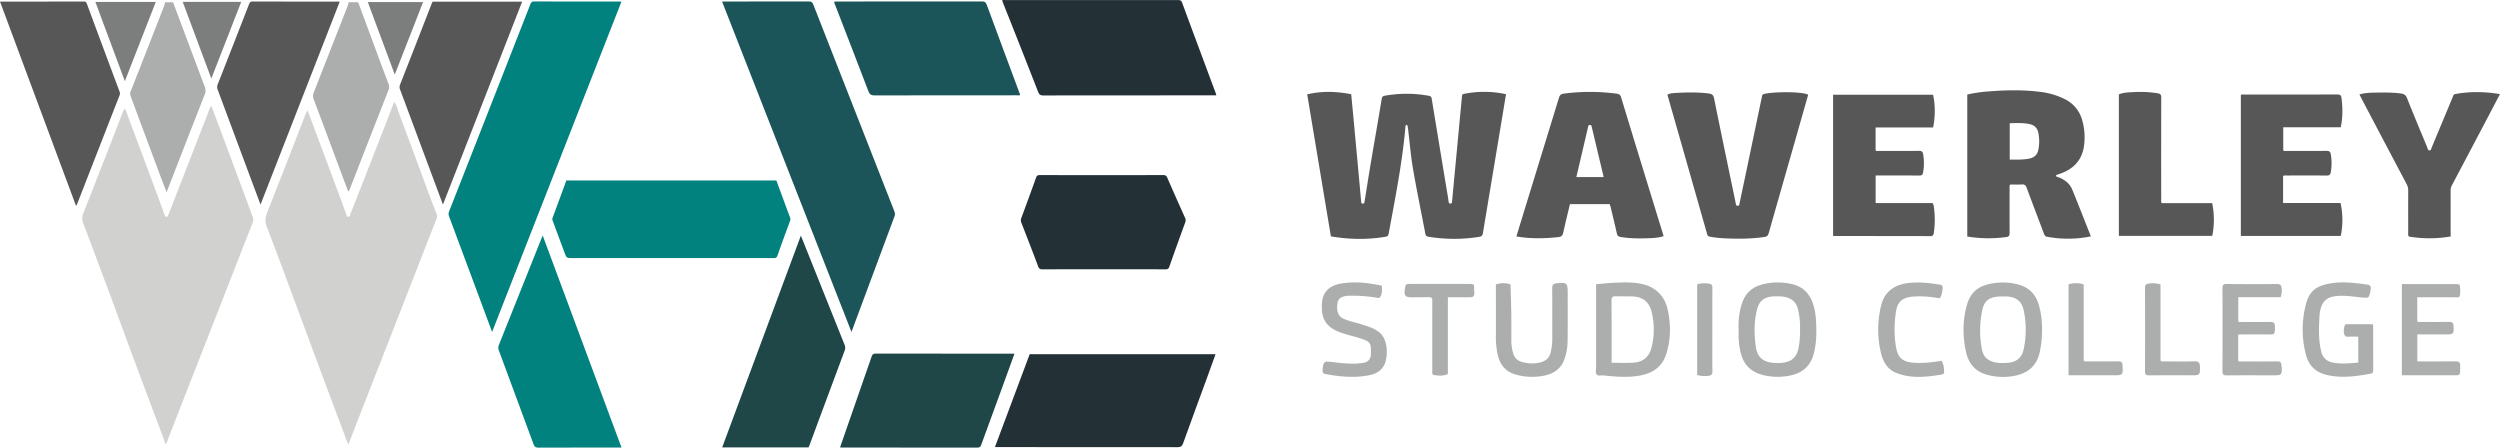 <svg xmlns="http://www.w3.org/2000/svg" viewBox="0 0 3419.07 612.21"><defs><style>.a{fill:#d1d1d0;}.b{fill:#02827e;}.c{fill:#1b555a;}.d{fill:#565756;}.e{fill:#233137;}.f{fill:#1f4748;}.g{fill:#acaeae;}.h{fill:#7c7d7d;}</style></defs><title>studio</title><path class="a" d="M420.64,150.9c3.21,8.6,6,16,8.74,23.37q18.86,50.43,37.7,100.88c2.14,5.73,4,11.56,6.3,17.24.59,1.47.33,4,2.89,4.1s2.44-2.47,3-3.92c5.79-14.43,11.41-28.93,17.07-43.41q15.43-39.53,30.86-79c4-10.15,7.87-20.33,12-31.15,3.57,5.63,4.85,11.55,6.92,17.07,14.57,38.88,28.88,77.86,43.32,116.79,2.36,6.36,4.86,12.67,7.42,18.95a9.65,9.65,0,0,1,.05,7.6c-7.09,18-14.08,36.06-21.12,54.09q-18.24,46.68-36.5,93.37Q518.19,500.89,497,555c-6.74,17.24-13.35,34.53-20.44,52.89-3.23-5.53-4.42-10.8-6.28-15.74q-18.84-49.92-37.45-99.92c-8.9-23.87-17.67-47.79-26.56-71.66-13.8-37-27.42-74.17-41.65-111.06-2.81-7.28-1.44-13.17,1.15-19.75q26.49-67.44,52.73-135C418.87,153.85,419.45,153.05,420.64,150.9Z"/><path class="a" d="M289,144.55c5.06,13.51,9.76,26,14.44,38.58q17.14,46.05,34.28,92.09c2.65,7.14,5.2,14.31,7.9,21.42a10.64,10.64,0,0,1-.18,8.16q-22.58,57.52-45,115.1-21.24,54.3-42.57,108.58-15.29,39-30.43,78.15a7.07,7.07,0,0,1-.83,1c-4.48-12-8.86-23.73-13.26-35.48q-17.22-46-34.42-92c-9.28-25-18.36-50-27.64-75q-18.53-49.77-37.3-99.44a18.36,18.36,0,0,1,0-14.2c13-32.77,25.73-65.61,38.55-98.43,5.41-13.87,10.78-27.75,16.21-41.61.34-.86.55-2,2.1-2.29,2.29,3.33,3.19,7.38,4.6,11.15q21,55.74,41.66,111.58c2.72,7.29,5.32,14.61,8,21.91.43,1.17.44,2.71,2.37,2.69,1.74,0,2.24-1.3,2.71-2.5q11.64-29.81,23.23-59.65,14.5-37.23,29-74.44C284.31,155.08,285.55,149.91,289,144.55Z"/><path class="b" d="M673,454c-19.82-53.31-39.25-105.59-58.76-157.84a9.14,9.14,0,0,1,0-7.11Q669.93,147.38,725.41,5.64c.92-2.35,2-3.65,4.94-3.64,38.82.13,77.63.08,116.45.09.78,0,1.57.14,3.06.28Z"/><path class="c" d="M1164.49,454,987.51,2.07h19.73c33,0,66,.06,98.94-.1,3.41,0,4.85,1,6.07,4.14q55.24,141.15,110.66,282.25c.9,2.27,1.63,4.35.6,7.1C1203.86,348,1184.37,400.52,1164.49,454Z"/><path class="d" d="M1924.36,170.66c-2.86.71-2.22,2.53-2.33,3.87-4.37,48.92-14,97-22.9,145.21-.47,2.58-1.46,3.6-4,4-24.86,4.27-49.66,3.83-74.95-.45-10.8-64.68-21.56-129.19-32.42-194.28,20.14-4.72,40-4.1,60.19-.14,1.37,14.5,2.75,28.69,4.07,42.89q4.23,45.67,8.4,91.35c.37,4,.7,8,1.15,11.92.15,1.34-.34,3.19,2,3.39,2.54.22,2.46-1.68,2.72-3.28,2.88-17.71,5.65-35.44,8.63-53.14,4.9-29,10-57.95,14.82-87,.46-2.77,1.73-3.65,4-4.05a168.55,168.55,0,0,1,60.59.1c2.22.42,3.3,1.4,3.69,3.82q10.93,66.66,22,133.28c.41,2.46.74,4.93,1.12,7.39.23,1.54.49,3,2.63,2.86,1.9-.11,2-1.36,2.09-2.75q3.48-37,7-74c2.13-22.66,4.2-45.34,6.41-68,.19-2-.39-4.63,3.1-5.3a139.33,139.33,0,0,1,57.29.48c-2.69,16.26-5.29,32.12-7.93,48q-11.82,70.8-23.59,141.62c-.53,3.25-1.44,4.86-5,5.43a214.38,214.38,0,0,1-69.59-.13c-2.93-.49-3.78-1.8-4.27-4.37-5.62-29.55-11.75-59-16.85-88.65-3-17.51-4.43-35.29-6.55-52.94C1925.57,175.49,1925.5,173.05,1924.36,170.66Z"/><path class="b" d="M1061.79,246.85c6.28,17,12.49,33.94,18.8,50.82a6.18,6.18,0,0,1-.18,4.74c-5.79,15.68-11.63,31.36-17.12,47.15-1.33,3.83-3.85,3.37-6.63,3.37H783.24c-8.41,0-8.41,0-11.3-7.78q-7.8-20.94-15.57-41.89c-.62-1.66-1.45-3.19-.69-5.23,6.36-17,12.59-34.12,18.86-51.18Z"/><path class="e" d="M1360.7,611.45c16-42.88,31.79-84.94,47.52-127h254.19c-3.62,10-7.11,19.8-10.67,29.53-11.24,30.73-22.58,61.42-33.65,92.2-1.48,4.1-3.35,5.39-7.77,5.38q-121.71-.24-243.41-.12Z"/><path class="e" d="M1663.44,130.42h-5.39q-115.66,0-231.32.11c-4.09,0-5.55-1.36-7-5q-23.82-60.91-48-121.69c-.42-1.07-.81-2.14-1.22-3.24,1.54-1,3-.52,4.44-.52q117.66,0,235.32,0c2.86,0,5.07-.14,6.43,3.56,15.22,41.39,30.68,82.69,46.06,124A25.47,25.47,0,0,1,1663.44,130.42Z"/><path class="c" d="M1141.11,2.07h4.35q98.71,0,197.44-.09c3.72,0,5.3,1,6.63,4.58,14.82,40.37,29.88,80.66,44.89,121,.28.76.91,1.43.38,2.46-1.42.83-3.11.32-4.7.32q-97,0-193.94.13c-4.61,0-6.79-1.14-8.52-5.71-14.93-39.28-30.21-78.42-45.32-117.63C1141.75,5.6,1140.65,4.16,1141.11,2.07Z"/><path class="e" d="M1509.55,368.3c-28,0-56-.05-84,.07-3.14,0-4.55-.85-5.7-3.9-7.48-20-15.2-39.82-22.92-59.68a8.54,8.54,0,0,1-.16-6.64q10.32-27.63,20.24-55.39c1-2.69,2.38-3.31,5.07-3.31q84.45.12,168.9,0c3,0,4.3,1,5.45,3.67q12,27.5,24.31,54.85A7.49,7.49,0,0,1,1621,304c-7.33,20.18-14.65,40.37-21.75,60.63-1,2.91-2.33,3.71-5.28,3.7C1565.85,368.26,1537.7,368.3,1509.55,368.3Z"/><path class="d" d="M2859.55,323.25a155.36,155.36,0,0,1-59.64.6c-2.82-.52-3.74-2.07-4.61-4.4-7.81-20.84-15.8-41.62-23.52-62.49-1.29-3.52-2.94-5-6.78-4.71-5.28.37-10.61.09-15.75.09-1.46,1.92-.87,3.81-.88,5.56,0,20.12-.1,40.25.05,60.37,0,3.52-.61,5.41-4.57,5.92a177.73,177.73,0,0,1-53.34-.73V129.32A181.36,181.36,0,0,1,2720,125c23.77-1.9,47.56-2.34,71.28.77a101,101,0,0,1,32.35,9.69,45.07,45.07,0,0,1,23.81,28.08,85,85,0,0,1,3.05,33.06c-1.89,20.82-13.38,34.08-32.85,40.88-1.72.6-3.45,1.19-5.15,1.84-.26.1-.4.49-.63.8.42,2.15,2.49,1.91,3.88,2.46,8.22,3.29,14.93,8.47,18.32,16.71C2842.68,280.34,2850.92,301.53,2859.55,323.25Zm-111-105c9.45,0,18.38.43,27.24-1.47,6.82-1.46,10.74-5.58,12-12.33a58.61,58.61,0,0,0-.2-23.23c-1.33-6.08-5.05-9.9-11.19-11.33-9.15-2.15-18.37-1.56-27.83-1.34Z"/><path class="f" d="M1095.3,322.22c20.15,50.34,39.84,99.6,59.61,148.84a10.94,10.94,0,0,1,.24,8.55q-24,64.33-47.87,128.75c-.45,1.21-1,2.4-1.42,3.55H987.66Z"/><path class="b" d="M742.19,322C778.33,419.31,814,515.4,850,612.1h-5.7c-36,0-72-.07-108,.1-3.84,0-5.34-1.24-6.62-4.72q-23.46-63.86-47.22-127.6c-.92-2.49-1.52-4.75-.38-7.61C702,422.65,721.83,373,742.19,322Z"/><path class="f" d="M1387.38,483.86c-6.62,18.21-13,35.89-19.48,53.55Q1355,572.8,1342,608.16c-.89,2.45-1.74,4-5.07,4Q1244,612,1151,612.06c-.49,0-1-.09-2.1-.21,3.11-9,6.15-17.78,9.22-26.59q17-48.68,33.86-97.38c1-2.83,1.91-4.29,5.34-4.29q93.93.18,187.88.09C1385.73,483.68,1386.22,483.76,1387.38,483.86Z"/><path class="d" d="M591.68,2.32H714.09c-36.07,92.41-72,184.5-108.31,277.44-2.8-7.48-5.36-14.3-7.9-21.12q-25.26-67.86-50.55-135.73a9.15,9.15,0,0,1-.21-7.14Q569,60.18,590.56,4.49A23.36,23.36,0,0,1,591.68,2.32Z"/><path class="d" d="M464.6,2.34,356.3,279.77c-4.8-12.8-9.18-24.47-13.53-36.14q-22.5-60.39-45-120.78a9.76,9.76,0,0,1,0-7.56Q319.18,60.88,340.35,6.37c1-2.65,1.86-4.33,5.4-4.32,38.8.17,77.6.11,116.4.12C462.79,2.17,463.42,2.26,464.6,2.34Z"/><path class="d" d="M0,2.16c38.88,0,76.86,0,114.84-.05,2.21,0,3.13.76,3.89,2.82Q141,65.16,163.53,125.3a6.63,6.63,0,0,1-.05,5.19q-29.1,74.41-58.12,148.86a14.6,14.6,0,0,1-1.38,2.22Z"/><path class="d" d="M2201.52,279.16h-54.41c-3.06,12.85-6.25,25.55-9,38.35-.88,4.06-2.32,6.28-6.79,6.75-19.09,2-38.1,2.45-57.48-.89,5.86-19.12,11.54-37.69,17.25-56.25q20.51-66.7,41-133.44c1.07-3.54,2.74-5.15,6.34-5.62a277.51,277.51,0,0,1,72.21,0c3,.39,5.23,1.11,6.37,4.86q28.59,94,57.57,187.79c.19.62.3,1.27.52,2.25-7.46,2.5-15.05,2.65-22.63,2.89-12,.37-24,.23-35.86-1.7-3.27-.53-4.73-1.91-5.44-5.18-2.6-11.85-5.52-23.63-8.34-35.43C2202.41,282.12,2202,280.71,2201.52,279.16Zm-8.29-37c-5.58-23.4-11-46.23-16.44-69.07-.29-1.26-.74-2.12-2.21-2.19-1.71-.09-2.29.83-2.62,2.31-1.15,5.18-2.37,10.33-3.58,15.49-4.13,17.7-8.27,35.39-12.5,53.46Z"/><path class="d" d="M2472.94,129.53c-9.19,32.23-18.28,64.19-27.41,96.15-8.85,31-17.78,62-26.52,93-.93,3.29-2.3,4.87-5.84,5.39-17.55,2.56-35.15,2.76-52.81,1.92a148.13,148.13,0,0,1-21.83-2.28c-2-.4-3.15-1.18-3.74-3.28q-27-95-54.13-189.88a7.58,7.58,0,0,1-.12-1.19c3.75-1.89,8-2.06,12-2.28,14.8-.8,29.61-1.1,44.39.79,4.19.54,6.33,1.9,7.31,6.72,9.55,47.41,19.51,94.74,29.34,142.09.11.48.2,1,.28,1.47.3,1.65.39,3.41,2.82,3.29,2.16-.12,2.06-1.76,2.36-3.2q4.82-22.92,9.65-45.85,10.49-50,20.94-100.05c.34-1.65.42-3,2.55-3.7C2421.86,125.63,2463.27,124.65,2472.94,129.53Z"/><path class="d" d="M2643.81,174.29h-78.68v31.5c1.73,1.11,3.61.6,5.39.61,18,0,36,.13,54-.08,3.6,0,5.08,1.16,5.64,4.52a73.49,73.49,0,0,1,0,24.8c-.59,3.41-2.12,4.5-5.68,4.46-17.83-.2-35.66-.09-53.48-.09h-5.82v37.74H2643c1.88,2.77,1.92,5.65,2.21,8.39a124.9,124.9,0,0,1-.47,32.32c-.39,2.54-.92,4.49-4.54,4.47-44-.15-88-.12-132-.14a7.31,7.31,0,0,1-1.22-.26v-193h136.74C2646.91,144.29,2646.7,159.12,2643.81,174.29Z"/><path class="d" d="M3201.3,322.65H3064.64V129.84c1.36-1,2.91-.53,4.36-.53,42.47,0,84.93,0,127.4-.11,3.69,0,5.37.92,5.87,4.68,1.74,13.28,1.86,26.47-1,40.16h-78.62V205.8c1.65,1.14,3.54.59,5.31.59,18,.05,36,.14,53.95-.06,3.54,0,5.1,1.06,5.71,4.45a69.94,69.94,0,0,1,0,24.78c-.58,3.35-2,4.58-5.62,4.54-18-.2-36-.11-54-.07-1.78,0-3.66-.47-5.57.64v37h78.59A108.67,108.67,0,0,1,3201.3,322.65Z"/><path class="d" d="M3351.64,323.39a170.79,170.79,0,0,1-57.1.17c-1.56-2-1-3.92-1-5.68-.05-19.13-.08-38.26,0-57.39a17.46,17.46,0,0,0-2.08-8.54q-31.22-59-62.29-118.15c-.77-1.46-1.5-2.94-2.36-4.62,7.28-2.16,14.55-2.43,21.85-2.53,11.65-.16,23.3-.35,34.9,1.22,4.07.55,6.6,1.91,8.31,6.23,9,22.69,18.46,45.22,27.84,67.77.62,1.5.57,4,3.19,3.79,2.09-.21,2.11-2.36,2.71-3.8q14.41-34.49,28.76-69c.72-1.74.91-3.77,3.54-4.25,20.19-3.65,40.32-3.38,61.11.12-7.48,14.25-14.61,27.89-21.79,41.52q-21.95,41.66-44,83.29a14.4,14.4,0,0,0-1.7,7.12c.06,19,0,37.93,0,56.89Z"/><path class="d" d="M2956.4,277.82h69.08a114.16,114.16,0,0,1,.1,44.77H2897.82V129.14c6.09-2.72,12.8-2.81,19.32-3.13A153.64,153.64,0,0,1,2951,127.6c3.72.64,4.81,2.05,4.8,5.79q-.2,69.38-.06,138.73C2955.74,273.9,2955.27,275.77,2956.4,277.82Z"/><path class="g" d="M476.43,262.3c-3.29-8.68-6.29-16.48-9.22-24.3-12.82-34.36-25.57-68.75-38.52-103.06-1.34-3.56-.32-6.5.86-9.5Q452.17,67.5,474.91,9.61c.77-2,1.27-4.08,2.06-6.65,3.49,0,7.12.13,10.74,0,2.31-.11,2.64,1.4,3.22,3Q502.95,38.45,515,71c5.41,14.56,10.8,29.13,16.35,43.63a11.85,11.85,0,0,1-.26,9.08Q504.74,191,478.43,258.45C478,259.46,477.43,260.4,476.43,262.3Z"/><path class="g" d="M225.88,3.13h10.81q21.82,58.21,43.54,116.11c1.36,3.61,1.09,6.7-.38,10.42-17.39,44.11-34.52,88.33-52,133.26-3.64-9.51-7.09-18.38-10.42-27.3q-19.41-52-38.75-104.08a8.4,8.4,0,0,1,0-6.57q23.3-59,46.27-118.18A32.1,32.1,0,0,0,225.88,3.13Z"/><path class="g" d="M2182.83,388.81c16.93-1.82,33.15-3.27,49.38-2.26,14.25.89,27.77,4.26,38,15.53,6.5,7.15,9.68,15.77,11.38,24.92,3.55,19.08,3.32,38.07-2.61,56.8-5.43,17.13-17.65,26.14-34.68,29.54-17.29,3.46-34.61,1.9-51.91.07-2.92-.31-6.62,1.27-8.61-1.06-2.31-2.72-.91-6.71-.92-10.13q-.1-53.61,0-107.22Zm21.24,107.27c10.92,0,21.12.71,31.17-.19,11.59-1,19.72-7.5,23-19.09,4.68-16.67,4.56-33.49.62-50.22-3.24-13.74-12.23-20.76-26.47-21.22-7.49-.24-15,.16-22.47-.15-4.4-.19-6,.92-5.94,5.72.25,26.6.12,53.21.12,79.81Z"/><path class="g" d="M2792.74,451.82a135,135,0,0,1-2.88,28.54c-3.77,19.55-16.11,30.15-35,33.69a83.76,83.76,0,0,1-36-1.14c-17-4.26-26.73-15.36-30.3-32.38-4.46-21.26-4.46-42.51,1.4-63.33,5.18-18.4,16.72-26.92,36.27-29.84a79.64,79.64,0,0,1,36.79,2.6c13.94,4.5,21.87,14.47,25.63,28A116.94,116.94,0,0,1,2792.74,451.82Zm-54.1-46.36c-16.88-.2-24.66,4.69-27.67,18.92a134.93,134.93,0,0,0-.24,54.34c1.83,9.28,7.94,14.59,17.08,16.68,5.75,1.32,11.56,1.16,17.36.81,12.69-.78,20-6.79,22.58-19.22a129.17,129.17,0,0,0,0-52.29c-2.5-12.13-9.77-18.16-22.13-19.21C2743.31,405.29,2741,405.46,2738.64,405.46Z"/><path class="g" d="M2377.82,452.34c-.62-13.47.57-26.08,4.85-38.29,4.62-13.18,13.59-21.32,27.24-25a83.56,83.56,0,0,1,41.26-.38c16.62,3.89,25.58,15.38,29.72,31.35,2.39,9.21,2.9,18.54,3.12,28,.3,12.75-.35,25.27-4,37.59-5.25,17.59-17.92,25.87-35.11,28.6a83.83,83.83,0,0,1-32.07-.9c-19.27-4.42-29.55-15.49-33.11-35A107.21,107.21,0,0,1,2377.82,452.34Zm83.93-1.17a104.29,104.29,0,0,0-2.89-28.6c-2.25-8.71-7.8-14-16.5-16.16-5.08-1.26-10.22-1.19-15.38-1.08-14.07.31-21.21,5.83-24.4,19.46-3.79,16.2-3.53,32.61-1.32,49,1.37,10.17,5.82,18.33,16.75,21.2a54.76,54.76,0,0,0,21.29.9c11.17-1.5,17.94-7.87,20.21-19A115,115,0,0,0,2461.75,451.17Z"/><path class="g" d="M3225.21,495.88V460.43c-4.54,0-8.86-.32-13.1.08-4.41.42-6-1.78-6.51-5.53-.45-3.18.22-6.25.94-9.32.44-1.85,1.68-2.3,3.33-2.3h34.63c1.61,1.5,1.12,3.09,1.12,4.52,0,19.29,0,38.59.08,57.88,0,2.84-.44,4.75-3.6,5.32-20.25,3.65-40.45,6.59-61,1.41-14.85-3.76-23.85-13.17-27.51-27.6a136.61,136.61,0,0,1,.13-69.15c4.86-18.43,14.91-25.17,34.24-28.26,16.7-2.68,33.33-.56,49.92,1.81,3.48.5,4.55,2.41,4.46,5.34a31.86,31.86,0,0,1-1.06,6.32c-1.57,6.55-2.65,6.53-9.35,6-13.31-1-26.54-3.83-40.06-1.55-8.77,1.48-14.26,6-17.29,14.29-2.2,6.07-2.37,12.41-2.69,18.55-.74,14.2-.7,28.48,2.68,42.48,2.08,8.63,7.85,13.72,16.29,15.25C3202.21,498,3213.6,496.83,3225.21,495.88Z"/><path class="g" d="M2045.8,389.05a30.35,30.35,0,0,1,19.62-.24,3.82,3.82,0,0,1,.46,1.09c.35,13.1.81,26.19,1,39.29.18,12.39.12,24.79.07,37.18a63.28,63.28,0,0,0,2.48,16.61c1.77,6.65,6.23,10.64,13,12.3,8.5,2.11,17,2.46,25.43,0,7-2,11.39-6.48,12.94-13.64a79.26,79.26,0,0,0,2.13-17.17c-.09-23.46.13-46.91-.13-70.36-.06-4.68,1.92-6.2,5.86-6.69l.5,0c13.84-1.37,14.88-.45,14.88,13.2,0,22.12.13,44.24-.12,66.36a76,76,0,0,1-4.39,24.26c-4.85,13.89-15.66,20.43-29.36,22.82a83,83,0,0,1-36.88-1.69c-14.82-4.12-22.43-14.42-25.34-28.82a113.05,113.05,0,0,1-2.15-23.17c.15-22,0-43.91,0-65.87Z"/><path class="g" d="M3119.05,406.47h-57.93v33.2c1.33,1.28,3.26.63,5,.64,12.66.06,25.32.19,38-.06,4.34-.09,6.91.53,7.07,5.64a46.77,46.77,0,0,1-.15,7.29c-.43,3.6-2.15,4.26-5.29,4.23-13.33-.11-26.65-.05-40,0-1.47,0-2.94.13-4.73.22v35.93c1.62,1.28,3.53.71,5.28.71,16,.05,32,.14,48-.05,3.72-.05,5.62,1,5.82,4.79.07,1.31.5,2.6.53,3.91.27,9.47-.63,10.37-10.09,10.37-21.82,0-43.64-.11-65.45.09-4.48,0-5.62-1.45-5.61-5.74q.22-56.62,0-113.26c0-4.49,1.1-6.07,5.85-6q34.21.35,68.44,0c4.22-.05,6,1.29,6.57,5.26A26.17,26.17,0,0,1,3119.05,406.47Z"/><path class="g" d="M3306,494.27c17.77,0,35.1.2,52.41-.12,5.08-.09,6.29,1.9,6.27,6.38-.09,14,.89,12.74-12.58,12.73h-67.27V389.16c1.23-1.27,3-.7,4.58-.7q34.24-.06,68.48,0c6,0,6.67.64,6.74,6.53.16,14.44-.25,11.43-11.44,11.54-13.83.15-27.66,0-41.49,0h-5.77v33.14c2,1.2,4.24.61,6.33.62,12.5.06,25,.23,37.49-.09,4.25-.11,5.58,1.7,5.85,5.32,0,.33,0,.66,0,1,.5,10.15-.15,10.83-10.24,10.83H3306Z"/><path class="g" d="M1889.84,390.73c.34,5.17.57,9.62-1.35,13.89-1,2.09-2.19,3.18-4.62,2.74a190.28,190.28,0,0,0-39.09-2.85,22.77,22.77,0,0,0-4,.24c-8,1.59-10.88,4.23-11.71,10.63-1.32,10.17,1.14,17.11,7.88,20.28,7.65,3.6,16,5.1,24.07,7.63,8.18,2.58,16.39,4.85,23.66,9.92,6.57,4.58,9.5,11.07,11,18.18a52.88,52.88,0,0,1,.11,19.15c-2.08,13.33-10.81,20.12-23.18,22.62-20,4-39.83,2.06-59.66-1.56-3.58-.65-4.34-2.29-4.1-5.36a35.91,35.91,0,0,1,.74-6.87c1.18-4.42,3.18-5.22,7.9-4.7,15.77,1.75,31.6,4.1,47.54,1.48a11.16,11.16,0,0,0,9.8-10.81c0-.34,0-.67,0-1,.49-15.8-.39-17.06-15.47-21.89-10.85-3.48-22.15-5.55-32.52-10.5-12.83-6.13-19.13-16.34-19-30.5a66.2,66.2,0,0,1,.37-9.94c2.42-15.26,13-21.68,26.71-23.88C1853.35,384.67,1871.56,386.76,1889.84,390.73Z"/><path class="g" d="M2655.25,493.44c3,4.69,3.56,9.85,3.59,15.2,0,2.42-1.44,3.26-3.32,3.58-20.7,3.47-41.43,5.78-61.69-2-11.81-4.55-18-14.33-21-26a136.68,136.68,0,0,1-.06-66.68c4.2-17.18,16.18-27.34,34.66-30.12,15.45-2.32,30.7-.63,45.92,2,2.55.45,3.64,1.84,3.43,4.49-.36,4.8-.9,9.53-4,14.09-11.24-1.91-22.72-3.2-34.29-2.5-17.23,1-23.71,7.15-25.83,22.69-2.22,16.33-2.33,32.52.85,48.76,3,15,12,18.19,23.48,19.09C2629.8,497.07,2642.5,495.54,2655.25,493.44Z"/><path class="h" d="M213.07,2.6,170.76,111,130.42,2.6Z"/><path class="h" d="M249.9,2.56h80L289,107.46C275.85,72.26,263,37.68,249.9,2.56Z"/><path class="g" d="M1980.14,406.55v105c-6.33,2.92-12.64,2.49-18.93,1.37-3-.52-2.38-3.14-2.38-5.24V427.29c0-5.32-.18-10.65.06-16,.17-3.78-1.34-4.93-5-4.84-8.15.19-16.32.06-24.48.06-7.16,0-9.22-2.36-8.29-9.55.19-1.47.6-2.91.71-4.38.24-3,1.54-4.26,4.77-4.25q42.48.17,85,0c3.19,0,4.73,1.05,4.44,4.32-.25,2.74.44,5.43.35,8.24-.18,5.41-2.82,5.75-7,5.66C1999.74,406.42,1990.12,406.55,1980.14,406.55Z"/><path class="h" d="M539.89,102,503,2.79h75.64Z"/><path class="g" d="M2954.79,389V493.25c1.89,1.59,3.8,1,5.55,1,14,.05,28,.21,41.94-.08,4.14-.09,5.65,1.72,6.29,5.19a18.56,18.56,0,0,1,.12,2.48c.3,10.86-.24,11.43-11,11.43-19.47,0-39-.12-58.42.09-4.34,0-5.73-1.17-5.71-5.61q.24-56.85,0-113.7c0-3.85,1-5.73,5-6.24A35.47,35.47,0,0,1,2954.79,389Z"/><path class="g" d="M2829,388.87a33.72,33.72,0,0,1,20.72.09V493.33c2.08,1.44,4,.91,5.73.91,14,.05,28,.15,41.93-.05,3.93-.05,5.24,1.48,5.42,5.16.7,13.91.77,13.91-13.07,13.91H2829Z"/><path class="g" d="M2321.09,388.94c5.3-1.88,10.6-1.87,16.09-1,3.78.57,4.77,2.25,4.75,5.9-.16,22.43-.08,44.86-.08,67.29,0,15.46-.18,30.91.12,46.36.08,4.24-1.35,5.94-5.3,6.52a39.27,39.27,0,0,1-15.58-1.14Z"/></svg>